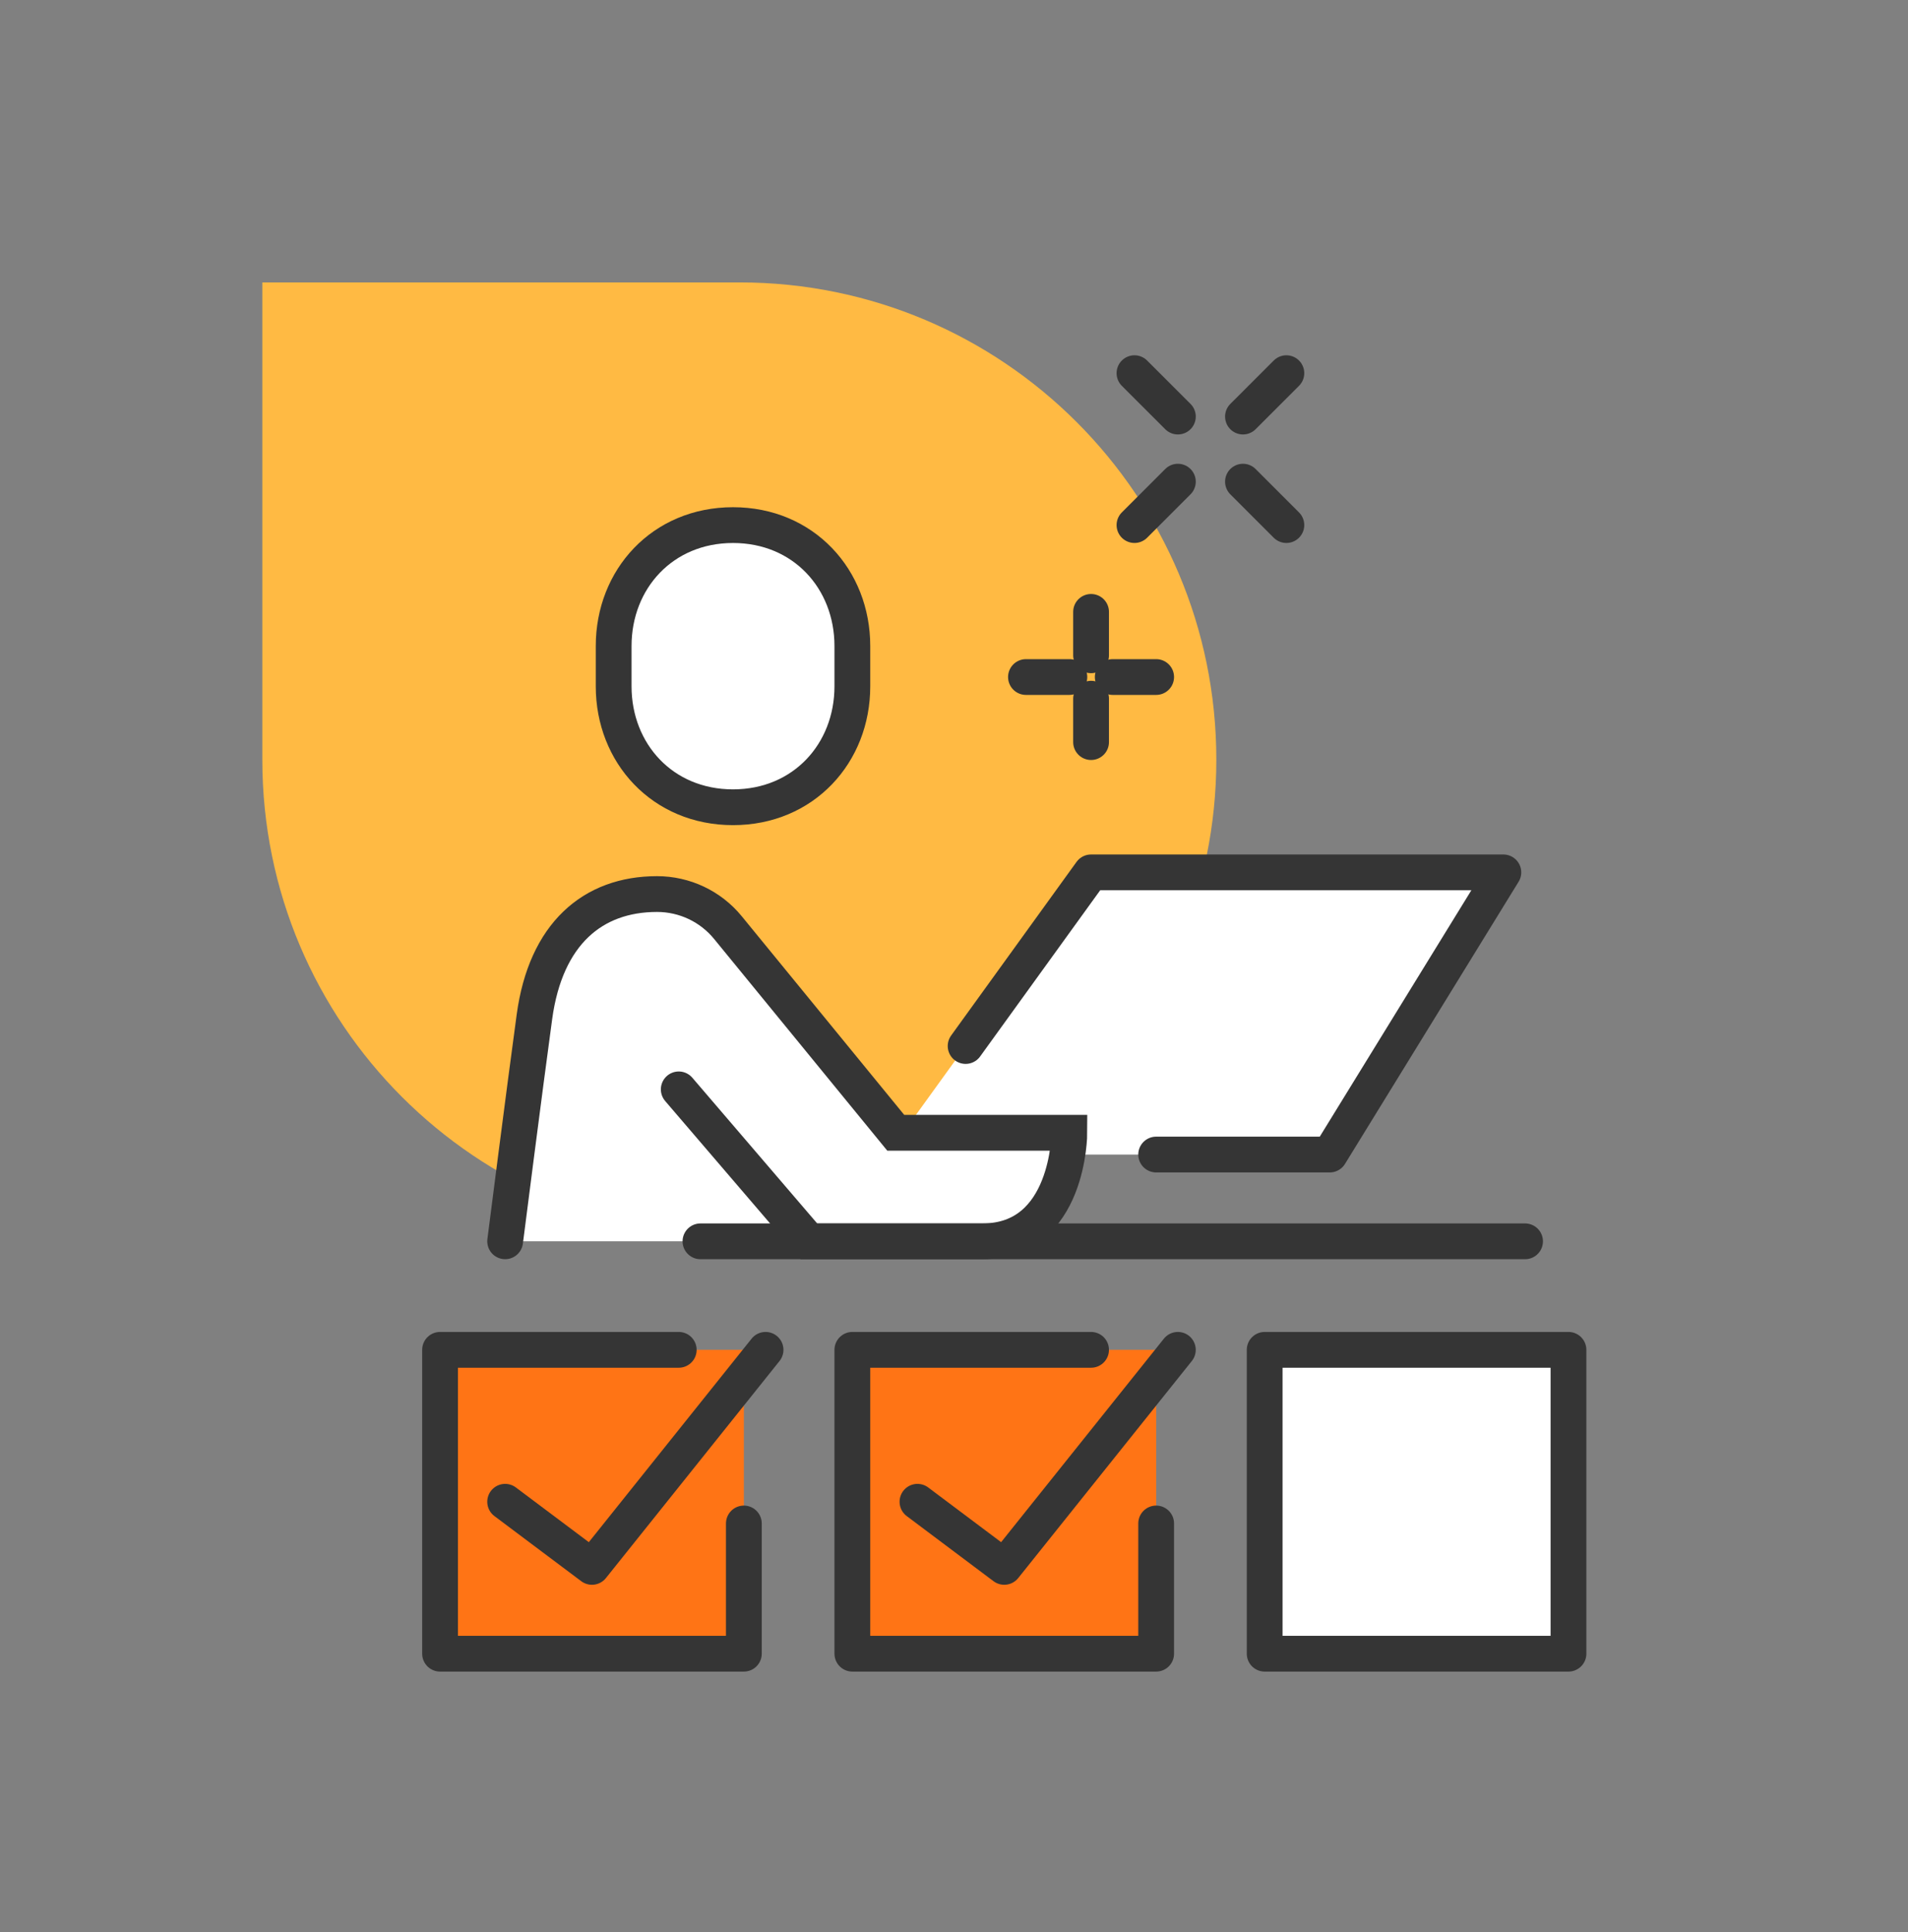<svg width="80" height="81" viewBox="0 0 80 81" fill="none" xmlns="http://www.w3.org/2000/svg">
<rect x="0" y="0" width="80" height="81" fill="#808080" stroke="none"/>
<path d="M31.011 11.839C42.053 11.839 50.999 20.793 50.999 31.843C50.999 42.892 42.045 51.839 30.996 51.839C19.946 51.839 10.999 42.892 10.999 31.85L10.999 11.839L31.011 11.839Z" fill="#FFBA43"/>
<path d="M65.764 56.587H53.026V69.325H65.764V56.587Z" fill="white"/>
<path d="M48.476 56.587H35.738V69.325H48.476V56.587Z" fill="#FF7415"/>
<path d="M31.189 56.587H18.451V69.325H31.189V56.587Z" fill="#FF7415"/>
<path d="M45.746 36.571L37.203 48.4H55.755L63.034 36.571H45.746Z" fill="white"/>
<path d="M48.476 63.866V69.325H35.738V56.587H45.747" stroke="#353535" stroke-width="1.5" stroke-linecap="round" stroke-linejoin="round"/>
<path d="M38.468 62.956L42.107 65.686L49.386 56.587" stroke="#353535" stroke-width="1.5" stroke-linecap="round" stroke-linejoin="round"/>
<path d="M65.764 56.587H53.026V69.325H65.764V56.587Z" stroke="#353535" stroke-width="1.5" stroke-linecap="round" stroke-linejoin="round"/>
<path d="M31.189 63.866V69.325H18.451V56.587H28.459" stroke="#353535" stroke-width="1.5" stroke-linecap="round" stroke-linejoin="round"/>
<path d="M21.18 62.956L24.82 65.686L32.099 56.587" stroke="#353535" stroke-width="1.5" stroke-linecap="round" stroke-linejoin="round"/>
<path d="M37.558 47.488L30.524 38.89C29.797 37.998 28.705 37.48 27.549 37.48C24.847 37.48 22.882 39.154 22.409 42.62C21.99 45.614 21.18 52.037 21.18 52.037H41.197C44.837 52.037 44.837 47.488 44.837 47.488H37.558Z" fill="white"/>
<path d="M40.487 43.85L45.746 36.571H63.034L55.755 48.4H48.476" stroke="#353535" stroke-width="1.5" stroke-linecap="round" stroke-linejoin="round"/>
<path d="M29.369 52.038H63.944" stroke="#353535" stroke-width="1.5" stroke-linecap="round" stroke-linejoin="round"/>
<path d="M30.734 33.841C27.777 33.841 25.73 31.575 25.73 28.773V27.081C25.73 24.278 27.777 22.013 30.734 22.013C33.691 22.013 35.738 24.278 35.738 27.081V28.773C35.738 31.575 33.691 33.841 30.734 33.841Z" fill="white" stroke="#353535" stroke-width="1.5" stroke-miterlimit="10"/>
<path d="M28.459 45.668L33.918 52.037H41.197C44.837 52.037 44.837 47.488 44.837 47.488H37.558L30.524 38.89C29.797 37.998 28.705 37.48 27.549 37.48C24.847 37.48 22.882 39.154 22.409 42.62C21.999 45.614 21.18 52.037 21.18 52.037" stroke="#353535" stroke-width="1.5" stroke-miterlimit="10" stroke-linecap="round"/>
<path d="M45.747 25.651V27.471" stroke="#353535" stroke-width="1.5" stroke-miterlimit="10" stroke-linecap="round"/>
<path d="M45.747 29.29V31.11" stroke="#353535" stroke-width="1.5" stroke-miterlimit="10" stroke-linecap="round"/>
<path d="M44.837 28.382H43.017" stroke="#353535" stroke-width="1.5" stroke-miterlimit="10" stroke-linecap="round"/>
<path d="M48.476 28.382H46.656" stroke="#353535" stroke-width="1.5" stroke-miterlimit="10" stroke-linecap="round"/>
<path d="M49.387 20.192L47.567 22.012" stroke="#353535" stroke-width="1.5" stroke-miterlimit="10" stroke-linecap="round"/>
<path d="M53.936 15.644L52.116 17.463" stroke="#353535" stroke-width="1.5" stroke-miterlimit="10" stroke-linecap="round"/>
<path d="M52.116 20.192L53.936 22.012" stroke="#353535" stroke-width="1.5" stroke-miterlimit="10" stroke-linecap="round"/>
<path d="M47.567 15.644L49.387 17.463" stroke="#353535" stroke-width="1.5" stroke-miterlimit="10" stroke-linecap="round"/>
</svg>

